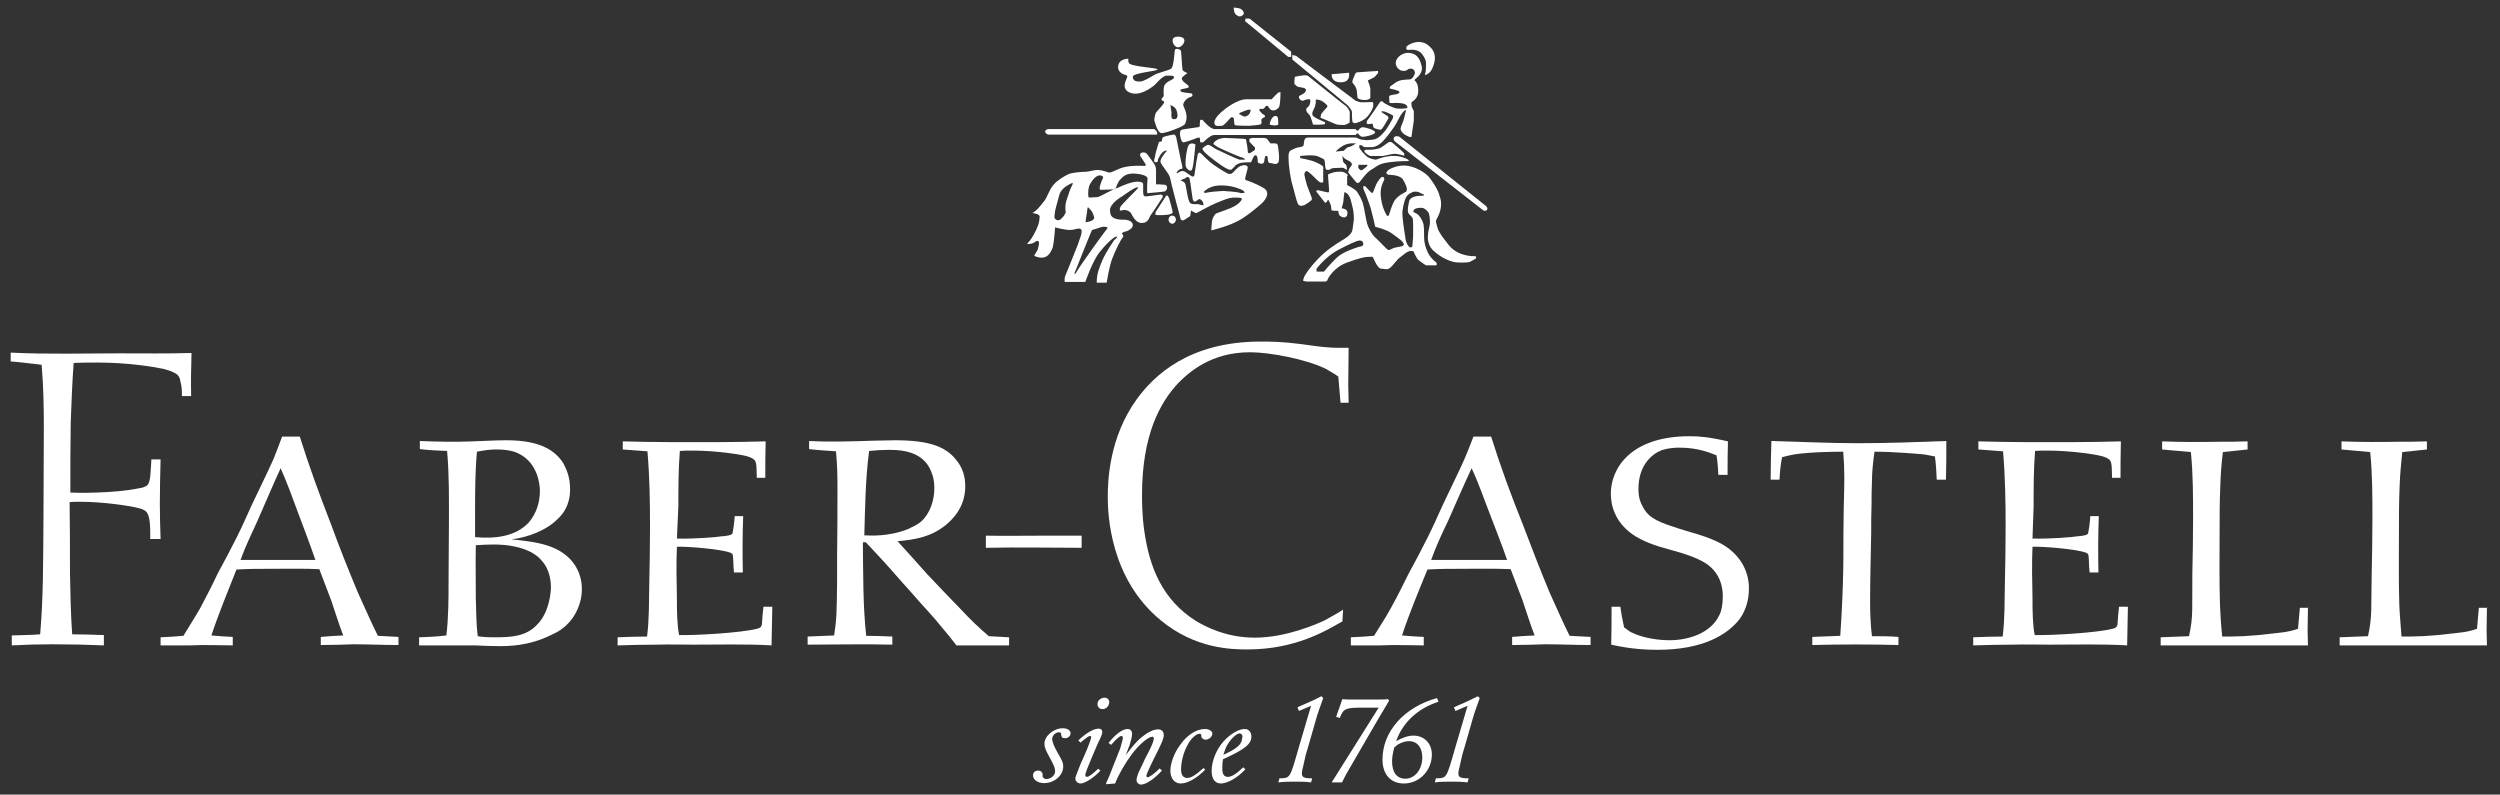 <svg width="129" height="41" viewBox="0 0 129 41" fill="none" xmlns="http://www.w3.org/2000/svg">
<rect x="0" y="0" width="129" height="41" fill="#333333" stroke="none"/>
<path d="M60.506 2.1C60.506 1.948 60.62 1.891 60.791 1.891C60.962 1.891 61.114 1.948 61.114 2.1C61.114 2.252 60.943 2.442 60.791 2.442C60.639 2.442 60.506 2.252 60.506 2.1Z" fill="white"/>
<path fill-rule="evenodd" clip-rule="evenodd" d="M58.225 3.031C58.225 3.031 57.731 3.012 57.693 3.43C57.674 3.791 58.073 3.867 58.073 3.867C58.073 3.867 58.168 3.867 58.168 3.962C58.168 4.038 57.788 4.57 58.301 4.779C58.815 4.988 59.385 4.532 59.518 4.437C59.651 4.342 59.955 3.924 60.183 3.905C60.392 3.905 60.563 3.886 60.582 3.981C60.582 4.133 60.221 4.152 60.088 4.399C60.012 4.551 60.05 4.969 60.05 4.969C60.05 4.969 59.936 5.064 59.936 5.121C59.936 5.235 60.05 5.159 60.069 5.273C60.069 5.387 59.67 5.749 59.632 5.844C59.594 5.92 59.556 6.205 59.556 6.205C59.556 6.129 59.689 6.851 59.936 6.87C60.183 6.87 61.057 6.528 61.133 6.414C61.209 6.3 61.266 6.053 61.19 5.787C61.114 5.539 61.038 5.463 61.057 5.387C61.057 5.311 61.19 5.064 61.475 4.988C61.57 4.95 61.532 4.836 61.475 4.817C61.19 4.779 60.924 4.779 60.905 4.665C60.905 4.551 61.342 4.589 61.342 4.475C61.342 4.361 60.981 4.247 60.981 4.038C60.981 3.962 61.266 3.791 61.266 3.772C61.266 3.772 61.038 3.677 61.019 3.601C60.981 3.354 60.962 2.651 60.924 2.594C60.867 2.537 60.639 2.461 60.62 2.594C60.601 2.727 60.563 3.449 60.43 3.544C60.297 3.639 59.746 3.753 59.556 3.867C59.366 3.981 59.005 4.209 58.815 4.209C58.624 4.209 58.453 4.171 58.453 3.962C58.453 3.753 59.727 3.677 59.727 3.582C59.727 3.487 58.32 3.449 58.244 3.24C58.187 3.088 58.244 2.974 58.244 2.974M60.392 5.425C60.392 5.425 60.43 5.673 60.449 5.806C60.449 5.939 60.392 6.186 60.62 6.148C60.848 6.11 60.734 5.787 60.715 5.711C60.639 5.482 60.392 5.425 60.392 5.425Z" fill="white"/>
<path d="M54.102 6.661H59.556C59.556 6.661 59.746 6.756 59.708 6.946C59.594 6.946 54.083 6.946 54.083 6.946C54.083 6.946 53.931 6.889 53.931 6.794C53.931 6.661 54.121 6.661 54.121 6.661" fill="white"/>
<path fill-rule="evenodd" clip-rule="evenodd" d="M57.275 10.879C57.237 10.499 57.921 10.119 57.921 10.119C57.921 10.119 58.587 9.625 58.719 9.663C58.776 9.663 58.605 9.834 58.605 9.834C58.605 9.834 57.864 10.575 57.826 10.651C57.788 10.727 57.769 10.822 57.788 10.86C57.807 10.898 58.016 10.784 58.149 10.86C58.187 10.86 58.225 10.898 58.244 10.898C58.301 10.936 58.339 10.955 58.377 11.031C58.434 11.126 58.605 11.525 58.928 11.506C59.252 11.506 59.309 11.202 59.347 11.145C59.347 11.145 59.423 11.031 59.518 10.898C59.708 10.613 59.993 10.176 59.993 10.176C59.993 10.176 60.031 10.062 59.917 10.043C59.803 10.024 59.138 10.176 59.042 10.119C58.947 10.062 59.005 9.606 58.986 9.511C58.986 9.416 58.91 9.397 58.795 9.378C58.7 9.378 58.453 9.321 57.655 9.701C57.617 9.701 57.598 9.72 57.56 9.739C57.56 9.739 57.56 9.739 57.522 9.739C56.819 10.081 56.743 10.176 56.553 10.176C56.344 10.176 56.211 10.214 56.173 10.176C56.135 10.119 56.135 9.682 56.249 9.492C56.363 9.302 56.591 8.96 56.857 9.074C56.971 9.131 56.895 9.226 56.895 9.226C56.895 9.226 56.629 9.796 56.8 9.796C56.933 9.796 57.408 9.777 57.522 9.758C57.522 9.758 57.541 9.758 57.56 9.758C57.579 9.682 57.693 9.359 57.807 9.264C57.94 9.131 58.073 8.922 58.587 8.96C59.081 8.998 59.194 9.131 59.214 9.188C59.214 9.245 59.157 9.967 59.214 9.967C59.29 9.967 60.088 9.891 60.126 9.872C60.164 9.834 60.24 9.739 60.221 9.682C60.221 9.625 60.221 9.549 60.069 9.53C59.917 9.511 59.651 9.511 59.651 9.511V8.789C59.651 8.789 59.651 8.618 59.594 8.523C59.537 8.409 59.176 7.915 59.138 7.896C59.099 7.877 58.967 7.839 58.871 7.896C58.795 7.972 58.834 8.067 58.871 8.105C58.91 8.143 59.1 8.466 59.119 8.485C59.138 8.485 59.118 8.561 59.062 8.561C59.023 8.561 58.244 8.504 57.788 8.694C57.351 8.884 57.332 8.903 57.237 8.903C57.142 8.903 56.99 8.789 56.629 8.77C56.42 8.77 56.192 8.865 56.002 8.865C55.793 8.865 55.299 8.903 55.109 8.998C54.919 9.093 54.577 9.283 54.368 9.53C54.14 9.777 54.045 10.176 53.874 10.385C53.722 10.575 53.532 10.822 53.361 10.936C53.342 10.955 53.304 10.974 53.266 10.993C53.266 10.993 53.665 11.031 53.646 11.183C53.627 11.354 53.646 11.468 53.475 11.848C53.285 12.247 53.152 12.418 53.038 12.533C52.905 12.646 53.285 12.57 53.323 12.533C53.38 12.514 53.494 12.399 53.57 12.438C53.665 12.476 53.57 12.818 53.532 12.912C53.475 12.989 53.361 13.198 53.361 13.198C53.361 13.198 53.57 13.312 53.798 13.293C54.102 13.274 54.235 12.97 54.311 12.799C54.387 12.57 54.444 11.734 54.444 11.734C54.444 11.734 54.938 11.867 55.204 11.867C55.489 11.867 55.698 11.715 55.793 11.848C55.888 11.981 55.641 12.495 55.622 12.608C55.584 12.723 54.995 14.167 54.957 14.262C54.919 14.357 54.938 14.547 54.938 14.547H56.002C56.002 14.547 56.382 13.445 56.743 13.008C57.104 12.552 57.503 12.19 57.617 12.209C57.731 12.209 57.484 12.399 57.484 12.399C57.484 12.399 57.066 13.008 56.895 13.407C56.724 13.806 56.591 14.11 56.591 14.585H57.104C57.104 14.585 57.237 13.73 57.389 13.35C57.541 12.95 57.826 12.361 57.94 12.247C57.997 12.19 57.921 12.057 57.883 12.057C57.845 12.057 57.978 11.962 58.016 11.962C58.054 11.962 58.472 11.848 58.453 11.601C58.434 11.354 58.054 11.335 57.997 11.335C57.94 11.335 57.351 11.373 57.294 11.012L57.275 10.879ZM56.325 10.879C56.325 10.879 56.439 11.088 56.458 11.221C56.477 11.411 56.059 11.468 56.021 11.468C56.002 11.468 56.059 11.126 56.097 10.898C56.097 10.784 56.135 10.689 56.135 10.689C56.135 10.689 56.23 10.765 56.325 10.898M56.363 11.867C56.363 11.867 56.724 11.753 56.838 11.715C56.971 11.677 57.123 11.715 57.142 11.734C57.161 11.772 57.104 11.848 57.047 11.905C56.99 11.962 55.717 13.73 55.584 13.977C55.47 14.205 55.413 14.129 55.451 14.072C55.489 14.015 56.306 11.905 56.363 11.848M54.995 10.898C54.995 11.031 54.862 11.202 54.748 11.297C54.653 11.392 54.501 11.392 54.425 11.259C54.387 11.202 54.425 11.069 54.444 10.879C54.501 10.613 54.615 10.252 54.672 10.024C54.786 9.663 55.261 9.473 55.337 9.435C55.375 9.454 55.337 9.549 55.261 9.682C55.204 9.796 55.109 10.119 55.033 10.328C54.957 10.537 54.976 10.746 54.976 10.879L54.995 10.898Z" fill="white"/>
<path d="M60.316 10.214C60.316 10.214 60.278 10.1 60.221 10.081C60.164 10.081 60.088 10.233 60.088 10.233L59.632 10.936C59.632 10.936 59.594 11.069 59.632 11.088C59.689 11.107 60.05 11.107 60.145 11.088C60.259 11.088 60.468 11.05 60.506 10.974C60.525 10.898 60.316 10.195 60.316 10.195" fill="white"/>
<path d="M60.297 11.336C60.297 11.221 60.373 11.126 60.487 11.126C60.601 11.126 60.678 11.221 60.678 11.336C60.678 11.45 60.582 11.545 60.487 11.545C60.392 11.545 60.297 11.45 60.297 11.336Z" fill="white"/>
<path d="M63.717 8.561C63.717 8.561 63.85 8.447 64.002 8.409C64.154 8.371 64.553 8.371 64.553 8.371L64.686 8.086C64.686 8.086 64.724 8.01 64.8 8.01C64.876 8.01 64.914 8.257 64.895 8.333C64.895 8.428 65.047 8.447 65.104 8.447C65.161 8.447 65.218 8.428 65.237 8.314C65.237 8.2 65.294 8.048 65.294 8.048C65.294 8.048 65.371 8.029 65.409 8.086C65.409 8.143 65.409 8.428 65.522 8.409C65.656 8.409 65.808 8.523 65.941 8.409C66.074 8.295 65.941 7.535 65.941 7.535C65.941 7.535 65.941 7.459 65.883 7.421C65.826 7.383 65.561 7.402 65.561 7.402L65.371 7.155C65.371 7.155 65.256 7.117 65.237 7.117C65.199 7.117 64.629 7.117 64.629 7.117C64.629 7.117 64.496 7.136 64.477 7.174C64.458 7.212 64.477 7.307 64.477 7.326C64.496 7.326 64.648 7.516 64.743 7.592C64.781 7.668 64.743 7.744 64.743 7.744C64.743 7.744 64.496 7.915 64.458 7.915C64.42 7.915 64.382 7.877 64.382 7.763C64.382 7.649 64.306 7.269 64.306 7.269C64.306 7.269 64.306 7.212 64.268 7.174C64.249 7.155 63.166 7.117 63.166 7.117C63.166 7.117 62.919 7.136 62.786 7.231C62.653 7.307 62.615 7.383 62.615 7.421C62.615 7.459 62.824 7.573 62.843 7.592C62.976 7.668 63.964 8.105 64.078 8.124C64.192 8.124 64.268 8.257 64.23 8.238C64.192 8.238 64.002 8.238 63.964 8.238C63.888 8.238 62.881 7.763 62.729 7.687C62.653 7.63 62.463 7.516 62.425 7.497C62.368 7.478 62.33 7.44 62.197 7.535C62.121 7.592 62.026 7.649 62.045 7.687C62.064 7.744 62.121 7.877 62.691 8.295C63.223 8.694 63.356 8.732 63.413 8.751C63.47 8.751 63.508 8.77 63.546 8.751L63.736 8.561H63.717Z" fill="white"/>
<path fill-rule="evenodd" clip-rule="evenodd" d="M59.746 8.238C59.746 8.238 59.86 8.01 59.917 7.934C60.069 7.744 60.221 7.763 60.221 7.763C60.221 7.763 59.974 8.048 59.898 8.238C59.879 8.295 59.879 8.333 59.879 8.352C59.917 8.523 60.335 8.96 60.373 9.169C60.43 9.473 60.924 11.316 60.924 11.316C60.924 11.316 60.962 11.373 61.038 11.373C61.095 11.373 61.418 11.145 61.418 11.145L61.456 10.86C61.456 10.86 61.684 11.012 61.741 10.993C61.798 10.974 62.33 10.651 62.748 10.48C63.166 10.309 63.375 10.214 63.622 10.195C63.869 10.195 64.078 10.195 64.078 10.252C64.078 10.309 64.002 10.499 63.565 10.708C63.128 10.898 62.767 10.993 62.729 11.031C62.691 11.069 62.558 11.24 62.539 11.411C62.52 11.582 62.501 11.886 62.501 11.886C62.501 11.886 63.47 11.677 64.097 11.278C64.705 10.879 65.142 10.461 65.142 10.461C65.142 10.461 65.656 9.967 65.2 9.701C64.743 9.435 64.363 9.321 64.363 9.321C64.363 9.321 64.23 9.283 64.249 9.226C64.249 9.131 64.401 8.675 64.382 8.637C64.382 8.599 64.344 8.523 64.23 8.523C64.116 8.523 63.983 8.561 63.888 8.637C63.698 8.808 63.622 8.922 63.546 8.96C63.47 8.998 63.356 8.96 63.356 8.96C63.356 8.96 62.995 8.77 62.596 8.485C62.501 8.409 62.425 8.352 62.368 8.295C62.14 8.105 62.045 7.972 62.007 7.953C61.969 7.896 61.893 7.877 61.874 7.877C61.855 7.877 61.817 7.915 61.798 7.991C61.798 8.01 61.779 8.143 61.741 8.295C61.703 8.618 61.627 9.017 61.627 9.055C61.627 9.093 61.57 9.112 61.532 9.112C61.494 9.112 61.19 8.884 61.152 8.865C61.095 8.827 61.057 8.827 60.981 8.827C60.905 8.827 60.734 8.96 60.715 8.941C60.696 8.903 60.791 8.77 60.886 8.732C60.981 8.694 61 8.732 61.019 8.675C61.019 8.675 61 8.504 60.943 8.314C60.848 7.839 60.696 7.098 60.696 7.098C60.696 7.098 60.658 6.965 60.601 6.946C60.544 6.927 60.069 7.041 60.012 7.079C59.955 7.117 59.955 7.288 59.955 7.288L59.803 7.326C59.803 7.326 59.632 7.858 59.613 7.991C59.613 8.086 59.537 8.238 59.556 8.314C59.556 8.352 59.594 8.371 59.632 8.371C59.689 8.371 59.727 8.371 59.746 8.314V8.238ZM62.083 10.594C62.083 10.594 61.95 10.575 61.836 10.537C61.76 10.518 61.551 10.575 61.418 10.48C61.285 10.385 61.209 9.568 61.152 9.473C61.095 9.359 60.905 9.302 60.905 9.302C60.905 9.302 61.038 9.245 61.095 9.226C61.152 9.226 61.228 9.131 61.266 9.131C61.323 9.131 61.361 9.169 61.38 9.207C61.399 9.245 61.513 10.081 61.532 10.214C61.551 10.347 61.589 10.385 61.646 10.404C61.703 10.404 61.836 10.29 61.874 10.271C61.912 10.271 61.969 10.29 62.026 10.366C62.102 10.423 62.102 10.613 62.102 10.613M64.211 9.948C64.211 9.948 64.021 9.986 63.964 9.948C63.888 9.91 63.242 9.853 63.109 9.853C62.976 9.853 62.33 9.91 62.235 9.948C62.159 9.986 62.083 9.91 62.159 9.853C62.235 9.796 62.501 9.549 63.052 9.568C63.603 9.568 64.059 9.777 64.116 9.815C64.173 9.834 64.249 9.948 64.211 9.967" fill="white"/>
<path d="M61.684 7.459C61.684 7.459 61.532 7.345 61.38 7.44C61.228 7.516 61.133 8.447 61.19 8.599C61.247 8.732 61.361 8.808 61.418 8.808C61.475 8.808 61.532 8.808 61.589 8.371C61.646 7.934 61.684 7.44 61.684 7.44" fill="white"/>
<path d="M62.083 6.186H61.931C61.931 6.186 61.893 6.433 61.912 6.471C61.912 6.547 61.855 6.566 61.798 6.566C61.76 6.566 61.038 6.68 61.038 6.68C61.038 6.68 60.962 6.68 60.924 6.737C60.886 6.794 60.867 6.87 60.905 7.06C60.943 7.25 61 7.345 61.076 7.345C61.152 7.345 61.703 7.155 61.76 7.117C61.874 7.079 61.912 7.117 61.912 7.117C61.912 7.136 61.931 7.345 61.931 7.345H62.083C62.083 7.345 62.444 6.965 62.653 6.965C62.881 6.965 69.95 6.965 69.95 6.965L70.007 6.889H70.083C70.083 6.889 70.178 7.06 70.311 7.06C70.463 7.06 70.957 6.946 70.957 6.832C70.957 6.718 70.482 6.566 70.311 6.566C70.178 6.566 70.083 6.737 70.083 6.737H70.007L69.95 6.661C69.95 6.661 62.938 6.661 62.672 6.661C62.444 6.661 62.064 6.205 62.064 6.205" fill="white"/>
<path fill-rule="evenodd" clip-rule="evenodd" d="M66.073 4.779C66.073 4.779 66.074 5.388 65.998 5.521C65.941 5.635 65.694 5.787 65.541 5.635C65.409 5.482 65.447 5.483 65.409 5.464C65.371 5.464 65.332 5.444 65.294 5.502C65.256 5.559 65.218 5.616 65.18 5.616C65.123 5.616 64.99 5.616 64.99 5.616V5.711C64.99 5.711 65.142 5.901 65.218 5.92C65.294 5.958 65.275 6.034 65.275 6.034C65.275 6.034 65.104 6.091 65.085 6.186C65.085 6.281 65.123 6.376 65.047 6.414C64.99 6.452 64.61 6.471 64.458 6.49C64.325 6.49 63.755 6.49 63.717 6.452C63.679 6.433 63.679 6.129 63.66 6.091C63.641 6.072 63.565 6.015 63.508 6.072C63.451 6.11 63.166 6.49 63.052 6.49C62.938 6.49 62.71 6.547 62.672 6.395C62.615 6.243 62.767 6.015 62.995 5.806C63.204 5.616 63.831 5.121 64.325 5.121C64.819 5.121 65.618 5.121 65.618 5.121C65.618 5.121 65.941 4.76 65.998 4.76C66.036 4.76 66.093 4.76 66.093 4.76M64.553 5.673C64.553 5.673 64.496 5.616 64.249 5.711C64.002 5.806 63.907 5.844 63.945 5.882C64.002 5.92 64.154 6.015 64.23 6.015C64.325 6.015 64.42 5.939 64.477 5.863C64.515 5.806 64.534 5.673 64.534 5.673" fill="white"/>
<path d="M65.96 6.414C65.96 6.414 65.96 6.091 65.922 6.034C65.884 5.977 65.77 5.939 65.656 6.072C65.541 6.205 65.504 6.433 65.522 6.433C65.541 6.433 65.675 6.471 65.732 6.471C65.808 6.471 65.941 6.471 65.96 6.414Z" fill="white"/>
<path d="M67.86 5.14C67.86 5.14 68.05 5.102 68.278 5.254C68.506 5.426 68.506 5.464 68.487 5.521C68.449 5.559 68.164 5.863 68.164 5.92C68.164 5.977 68.107 6.072 68.164 6.091C68.221 6.091 68.943 6.433 69.019 6.433C69.095 6.433 69.361 6.471 69.418 6.433C69.494 6.414 69.646 6.338 69.646 6.3C69.646 6.262 69.646 5.787 69.646 5.787C69.646 5.787 69.608 5.597 69.437 5.464C69.247 5.33 67.575 3.981 67.575 3.981C67.575 3.981 67.499 3.867 67.29 3.886C67.081 3.905 66.815 3.962 66.815 3.962C66.815 3.962 66.758 4.361 66.815 4.361C66.853 4.361 66.891 4.456 66.967 4.475C67.062 4.513 67.385 4.513 67.385 4.627C67.385 4.741 67.328 4.798 67.214 4.855C67.119 4.931 67.024 4.912 67.024 5.007C67.024 5.102 67.119 5.197 67.214 5.197C67.29 5.197 67.29 5.159 67.385 5.14C67.48 5.14 67.575 5.083 67.594 5.14C67.632 5.197 67.613 5.33 67.556 5.445C67.48 5.559 67.385 5.578 67.404 5.635C67.423 5.692 67.385 5.711 67.442 5.787C67.499 5.863 67.613 5.958 67.632 6.053C67.67 6.148 67.746 6.395 67.746 6.414C67.746 6.452 68.259 6.433 68.335 6.414C68.392 6.376 68.392 6.319 68.354 6.3C68.316 6.281 67.746 6.053 67.727 5.939C67.689 5.844 67.727 5.768 67.784 5.654C67.822 5.54 67.898 5.502 67.898 5.14" fill="white"/>
<path d="M66.682 2.803V3.069L69.551 5.444C69.551 5.444 69.741 5.654 69.76 5.768C69.76 5.863 69.76 6.262 69.798 6.3C69.798 6.319 69.874 6.357 69.912 6.357C69.95 6.357 70.311 6.281 70.558 6.015C70.786 5.749 70.862 5.521 70.862 5.463C70.862 5.406 70.862 5.292 70.843 5.273C70.805 5.254 70.292 5.292 70.178 5.273C70.064 5.235 69.988 5.216 69.95 5.197C69.912 5.178 66.872 2.879 66.872 2.879L66.701 2.841L66.682 2.803Z" fill="white"/>
<path d="M69.608 3.753C69.608 3.753 69.722 4.247 69.19 4.247C68.658 4.247 68.715 3.829 68.715 3.829L69.608 3.753Z" fill="white"/>
<path d="M71.109 3.639V3.772C71.109 3.772 70.995 3.905 70.919 3.981C70.824 4.038 70.577 4.152 70.577 4.152C70.577 4.152 70.71 4.475 70.71 4.589C70.71 4.703 70.71 5.045 70.71 5.045C70.71 5.045 70.691 5.159 70.406 5.159C70.14 5.159 70.045 5.064 70.045 5.045C70.045 5.007 70.007 4.646 70.007 4.646C70.007 4.646 69.95 4.456 69.893 4.399C69.836 4.342 69.779 4.266 69.779 4.209C69.779 4.152 69.912 3.848 69.931 3.81C69.95 3.772 70.007 3.734 70.007 3.734L71.109 3.658V3.639Z" fill="white"/>
<path d="M66.625 2.936V2.67L64.477 0.96H64.268C64.268 0.96 64.23 1.112 64.268 1.112C64.287 1.112 66.435 2.917 66.473 2.936C66.511 2.936 66.625 2.936 66.625 2.936Z" fill="white"/>
<path d="M63.66 0.39C63.66 0.39 63.66 0.637 63.755 0.732C63.85 0.827 63.983 0.903 64.116 0.789C64.249 0.694 64.154 0.561 64.059 0.485C63.983 0.409 63.66 0.39 63.66 0.39Z" fill="white"/>
<path d="M73.561 3.867C73.561 3.867 73.827 3.791 73.941 3.449C74.074 3.107 74.131 2.708 73.751 2.385C73.39 2.043 72.991 2.195 72.915 2.214C72.839 2.233 72.591 2.347 72.573 2.423C72.553 2.499 72.553 2.575 72.668 2.575C72.763 2.575 73.162 2.499 73.39 2.803C73.618 3.126 73.58 3.24 73.58 3.335C73.58 3.43 73.58 3.715 73.542 3.791C73.504 3.867 73.542 3.867 73.542 3.867" fill="white"/>
<path fill-rule="evenodd" clip-rule="evenodd" d="M73.01 4.228C73.01 4.228 72.972 4.133 73.01 4.095C73.048 4.057 73.466 3.791 73.352 3.392C73.257 2.993 73.086 2.746 72.668 2.727C72.249 2.727 72.002 3.069 72.022 3.259C72.022 3.43 72.174 3.658 72.421 3.658C72.668 3.658 72.611 3.525 72.801 3.544C72.991 3.544 73.01 3.715 73.01 3.772C73.01 3.829 72.896 4.076 72.763 4.095C72.63 4.095 72.326 4.133 72.326 4.133C72.326 4.133 72.135 4.171 72.002 4.266C71.87 4.361 71.717 4.475 71.717 4.475V4.57C71.717 4.57 72.212 4.665 72.212 4.741C72.212 4.798 72.174 4.817 72.097 4.855C72.022 4.874 71.698 4.893 71.679 4.969C71.679 5.064 71.698 5.311 71.698 5.311C71.698 5.311 71.831 5.33 72.022 5.311C72.212 5.311 72.439 5.33 72.516 5.387C72.591 5.444 72.649 5.501 72.611 5.559C72.573 5.616 72.212 5.616 72.079 5.597C71.945 5.597 71.432 5.349 71.375 5.273C71.318 5.197 71.242 5.216 71.204 5.273C71.166 5.33 70.634 6.129 70.558 6.205C70.501 6.281 70.501 6.376 70.558 6.395C70.653 6.433 70.748 6.357 70.824 6.395C70.881 6.452 70.786 6.585 70.995 6.642C71.204 6.699 71.242 6.718 71.299 6.661C71.356 6.604 71.622 6.148 71.641 6.11C71.66 6.072 71.641 6.034 71.584 5.977C71.508 5.939 71.261 5.768 71.261 5.768C71.261 5.768 71.318 5.73 71.413 5.749C71.508 5.768 71.831 5.92 71.869 5.958C71.907 5.977 71.869 6.091 71.869 6.11C71.869 6.129 71.546 6.68 71.47 6.756C71.432 6.794 71.299 6.965 71.147 7.079C71.071 7.136 70.995 7.174 70.919 7.193C70.767 7.212 70.672 7.231 70.539 7.231C70.501 7.231 70.425 7.231 70.349 7.212C70.273 7.212 70.235 7.212 70.159 7.174C70.102 7.174 70.026 7.098 69.95 7.098C69.152 7.098 67.499 7.098 67.499 7.098C67.499 7.098 67.385 7.098 67.347 7.155C67.29 7.212 67.271 7.421 67.271 7.478C67.271 7.535 67.138 7.592 67.081 7.592C67.024 7.592 66.853 7.63 66.758 7.687C66.663 7.744 66.53 7.725 66.492 7.972C66.473 8.162 66.511 8.542 66.511 8.542C66.511 8.542 66.568 9.15 66.701 9.587C66.834 10.043 66.929 10.556 67.043 10.594C67.157 10.651 67.233 10.594 67.271 10.594C67.328 10.594 67.575 10.404 67.632 10.366C67.67 10.328 67.708 10.29 67.689 10.214C67.67 10.138 67.499 9.739 67.442 9.568C67.385 9.378 67.29 9.017 67.309 8.96C67.328 8.884 67.366 8.827 67.423 8.827C67.48 8.827 67.67 8.998 67.727 9.055C67.765 9.093 68.069 9.416 68.145 9.416C68.221 9.416 68.278 9.416 68.278 9.416V8.599C68.278 8.599 68.202 8.504 67.898 8.371C67.594 8.238 67.1 8.162 67.1 8.162C67.1 8.162 67.062 8.067 67.1 8.048C67.138 8.048 67.784 7.953 68.05 8.086C68.335 8.219 68.316 8.219 68.335 8.257C68.373 8.295 68.373 8.618 68.392 8.656C68.411 8.713 68.392 8.77 68.544 8.77C68.658 8.751 68.658 8.694 68.791 8.675C68.924 8.675 69.152 8.656 69.209 8.656C69.247 8.656 69.342 8.656 69.38 8.694C69.418 8.713 69.456 8.77 69.494 8.751C69.513 8.751 69.494 8.561 69.456 8.504C69.399 8.447 69.323 8.39 69.304 8.333C69.285 8.276 69.266 8.029 69.266 8.029C69.266 8.029 69.304 8.124 69.418 8.2C69.532 8.276 69.627 8.295 69.703 8.371C69.76 8.447 69.779 8.485 69.741 8.523C69.741 8.561 69.627 8.675 69.608 8.732C69.608 8.789 69.551 8.865 69.57 8.903C69.589 8.941 69.988 9.416 69.988 9.416C69.988 9.416 70.064 9.454 70.102 9.435C70.159 9.435 70.482 8.903 70.767 8.751C71.052 8.599 71.09 8.447 71.698 8.371C72.306 8.295 72.649 8.314 72.649 8.314C72.649 8.314 72.725 8.295 72.687 8.257C72.649 8.219 72.269 8.01 71.793 8.048C71.299 8.086 71.071 8.238 70.995 8.238C70.919 8.238 70.634 8.181 70.52 8.067C70.406 7.972 70.159 7.706 70.14 7.611C70.14 7.516 70.14 7.497 70.14 7.497C70.14 7.497 70.197 7.478 70.254 7.497C70.311 7.516 70.368 7.592 70.406 7.592C70.444 7.592 70.748 7.592 70.805 7.592C70.843 7.592 71.014 7.573 71.204 7.421C71.299 7.364 71.451 7.193 71.603 7.003C71.793 6.756 72.022 6.452 72.154 6.167C72.401 5.673 72.553 5.673 72.553 5.673C72.553 5.673 72.459 6.11 72.401 6.262C72.344 6.433 72.269 6.547 72.269 6.642C72.269 6.737 72.344 6.87 72.553 6.984C72.553 6.984 72.573 6.984 72.592 7.003C72.763 7.098 72.82 7.079 72.839 7.041C72.839 7.041 72.839 7.022 72.839 7.003C72.858 6.851 72.934 6.357 72.953 6.224C72.953 6.053 72.953 5.844 72.953 5.73C72.915 5.635 72.858 5.559 72.839 5.482C72.839 5.406 72.82 5.311 72.839 5.273C72.877 5.235 73.2 5.083 73.181 4.665C73.181 4.266 72.991 4.152 72.991 4.152M69.608 7.573C69.456 7.63 69.342 7.782 69.342 7.782L68.924 7.82C68.924 7.82 69.019 7.687 69.304 7.516C69.608 7.345 69.969 7.402 69.969 7.402C69.969 7.402 69.779 7.535 69.608 7.592M70.558 8.504C70.558 8.504 70.558 8.561 70.539 8.58C70.501 8.618 70.311 8.77 70.254 8.789C70.178 8.789 70.083 8.675 70.083 8.637C70.083 8.58 70.102 8.504 70.102 8.504H70.558Z" fill="white"/>
<path d="M72.459 8.048C72.459 8.048 72.459 7.953 72.459 7.915C72.459 7.896 71.965 7.459 71.869 7.383C71.774 7.307 71.736 7.307 71.641 7.345C71.546 7.402 71.299 7.611 71.185 7.649C71.071 7.687 70.805 7.744 70.577 7.725C70.349 7.706 70.387 7.82 70.444 7.877C70.501 7.915 70.634 8.067 70.767 8.048C70.919 8.048 71.318 8.048 71.356 8.048C71.394 8.048 71.85 7.934 71.965 7.934C72.097 7.934 72.439 8.029 72.439 8.029" fill="white"/>
<path d="M72.192 7.041L76.677 10.632C76.677 10.632 76.791 10.727 76.734 10.822C76.658 10.917 76.544 10.86 76.544 10.86L71.964 7.288C71.964 7.288 71.85 7.136 71.964 7.06C72.059 6.984 72.212 7.06 72.212 7.06" fill="white"/>
<path d="M76.088 13.217C76.088 13.217 75.252 13.274 74.739 12.627C74.606 12.456 74.511 12.323 74.435 12.228C74.226 11.924 74.207 11.848 74.207 11.848C74.207 11.848 74.093 11.506 74.093 11.411C74.093 11.316 74.378 10.993 74.359 10.48C74.359 10.328 74.302 10.157 74.245 9.986C74.112 9.625 73.865 9.302 73.732 9.131C73.542 8.903 72.991 8.561 72.496 8.542C72.002 8.523 71.622 8.77 71.603 8.808C71.584 8.846 71.508 8.903 71.546 8.941C71.565 8.979 71.603 9.017 71.641 9.017C71.679 9.017 72.212 9.017 72.382 9.245C72.534 9.492 72.611 9.701 72.591 9.777C72.591 9.853 72.573 9.891 72.516 9.91C72.516 9.91 72.439 9.948 72.382 9.986C72.231 10.062 72.021 10.233 71.926 10.404C71.793 10.67 71.717 10.955 71.698 11.012C71.679 11.05 71.66 11.164 71.603 11.145C71.527 11.145 71.356 10.708 71.318 10.537C71.299 10.423 71.242 10.214 71.242 10.005C71.242 9.929 71.242 9.834 71.261 9.739C71.318 9.416 71.451 9.283 71.432 9.226C71.394 9.169 71.413 9.112 71.318 9.131C71.223 9.131 71.033 9.473 71.014 9.511C70.995 9.568 70.881 9.853 70.862 9.891C70.862 9.929 70.824 9.967 70.786 9.948C70.748 9.948 70.444 9.606 70.444 9.606H70.349V9.739C70.349 9.739 70.387 9.853 70.463 10.005C70.558 10.233 70.672 10.575 70.729 10.746C70.805 11.05 70.938 11.563 70.938 11.601C70.938 11.62 70.938 11.696 70.995 11.715C71.033 11.715 71.546 11.848 71.812 12.038C71.907 12.114 72.021 12.19 72.097 12.247C72.231 12.342 72.344 12.437 72.382 12.495C72.459 12.589 72.459 12.665 72.344 12.704C72.231 12.742 71.945 12.761 71.831 12.836C71.717 12.893 71.679 12.912 71.622 12.893C71.584 12.893 71.185 12.457 70.976 12.266C70.976 12.266 70.919 12.209 70.9 12.19C70.767 12.057 70.596 11.734 70.539 11.525C70.482 11.316 70.368 10.594 70.311 10.442C70.254 10.328 70.197 10.157 70.102 10.024C70.064 9.967 70.045 9.91 70.007 9.872C69.893 9.739 69.513 9.549 69.513 9.549V9.074C69.513 9.074 69.57 9.074 69.532 9.017C69.513 8.979 69.38 8.884 69.266 8.865C69.152 8.846 68.848 8.865 68.734 8.922C68.601 8.96 68.525 8.979 68.525 9.036C68.525 9.093 68.582 9.796 68.582 9.834C68.582 9.872 68.582 9.929 68.525 9.929C68.468 9.929 67.993 9.796 67.955 9.815C67.936 9.815 67.898 9.891 67.955 9.929C67.955 9.929 67.993 9.967 68.031 10.024C68.145 10.176 68.354 10.442 68.354 10.442C68.354 10.442 68.392 10.48 68.43 10.442C68.468 10.442 68.506 10.309 68.525 10.309C68.563 10.309 68.658 10.537 68.677 10.613C68.696 10.708 68.677 10.841 68.734 10.86C68.772 10.879 69.057 10.879 69.057 10.879C69.057 10.879 69.057 11.05 69.133 11.126C69.209 11.202 69.38 11.259 69.456 11.183C69.551 11.107 69.551 10.917 69.475 10.841C69.399 10.765 69.228 10.746 69.228 10.746C69.228 10.746 69.323 10.442 69.323 10.347C69.323 10.271 69.342 10.119 69.361 10.024C69.361 9.967 69.361 9.929 69.361 9.929C69.361 9.929 69.361 9.929 69.418 9.929C69.437 9.929 69.494 9.967 69.551 10.024C69.551 10.024 69.665 10.176 69.684 10.271C69.722 10.442 69.893 10.917 69.855 11.373C69.798 11.829 69.779 11.905 69.76 11.943C69.76 11.981 69.627 12.171 69.437 12.285C69.247 12.418 68.791 12.646 68.297 13.084C67.803 13.521 67.366 14.11 67.29 14.3C67.214 14.509 67.252 14.49 67.252 14.49C67.252 14.49 67.366 14.528 67.423 14.528C67.461 14.528 68.392 14.528 68.392 14.528C68.392 14.528 68.468 14.509 68.487 14.471C68.487 14.433 68.753 13.844 69.475 13.559C70.197 13.293 70.444 13.255 70.615 13.255C70.786 13.255 70.786 13.236 70.824 13.255C70.862 13.274 71.071 13.863 71.261 13.863C71.451 13.863 71.527 13.939 71.698 13.844C71.869 13.73 72.059 13.407 72.249 13.274C72.439 13.14 72.611 12.95 72.801 12.95C72.991 12.95 72.953 13.008 72.972 13.065C73.01 13.102 73.086 13.331 73.2 13.426C73.314 13.521 73.58 13.692 73.58 13.692H74.131V13.559C74.131 13.559 73.827 13.35 73.675 13.027C73.542 12.742 73.485 12.495 73.485 12.247C73.485 12.247 73.485 12.228 73.485 12.209C73.485 11.962 73.485 11.639 73.428 11.487C73.371 11.316 73.219 11.107 73.143 11.05C73.048 10.993 72.934 10.936 72.934 10.936C72.934 10.936 72.896 10.86 73.01 10.784C73.143 10.708 73.371 10.708 73.466 10.746C73.542 10.784 73.694 10.917 73.732 11.012C73.77 11.126 73.808 11.468 73.77 11.62C73.77 11.696 73.675 11.962 73.675 12.228C73.675 12.476 73.751 12.723 73.941 12.912C74.378 13.331 74.853 13.483 75.024 13.521C75.195 13.559 75.67 13.559 75.822 13.521C75.955 13.464 76.164 13.331 76.164 13.331V13.236L76.088 13.217ZM70.102 12.742C69.931 12.799 69.304 12.989 68.981 13.293C68.658 13.597 68.316 14.015 68.316 14.015H67.936V13.863C67.936 13.863 68.392 13.255 69.019 12.912C69.665 12.57 69.969 12.457 69.969 12.457C69.969 12.457 70.273 12.323 70.33 12.514C70.387 12.684 70.292 12.704 70.102 12.742ZM73.447 10.1H73.428C73.314 10.1 72.763 10.081 72.706 10.404C72.611 10.841 72.648 10.917 72.668 10.993C72.706 11.069 72.858 11.164 72.896 11.278C72.934 11.392 72.915 12.209 72.915 12.209V12.247L72.877 12.723C72.877 12.723 72.801 12.799 72.744 12.761C72.687 12.723 72.573 12.608 72.516 12.304C72.516 12.304 72.516 12.266 72.516 12.247C72.459 11.905 72.344 11.202 72.364 10.917C72.401 10.613 72.496 10.157 72.668 10.043C72.686 10.024 72.725 10.005 72.744 9.986C72.877 9.91 72.972 9.872 73.086 9.891C73.162 9.891 73.295 9.948 73.39 10.005L73.485 10.043L73.447 10.1H73.466Z" fill="white"/>
<path d="M5.36 33.302C4.485 33.264 3.592 33.245 2.718 33.245C1.996 33.245 1.312 33.264 0.609 33.302V32.789C1.084 32.77 1.597 32.77 2.072 32.732C2.243 30.794 2.224 28.818 2.243 26.822C2.243 25.245 2.262 23.687 2.262 22.072C2.262 21.008 2.243 19.905 2.148 18.822C1.616 18.765 1.084 18.689 0.552 18.651V18.195C2.471 18.29 4.333 18.233 6.196 18.233C7.431 18.233 8.647 18.252 9.882 18.214C9.863 18.955 9.844 19.715 9.863 20.438H9.388C9.388 20.038 9.369 19.905 9.312 19.697C9.293 19.582 9.274 19.373 9.008 19.24C8.761 19.107 8.457 19.05 8.419 19.031C7.868 18.917 6.595 18.708 5.018 18.708C4.618 18.708 4.2 18.708 3.801 18.727C3.725 19.753 3.687 20.78 3.649 21.806C3.63 23.003 3.63 24.219 3.63 25.416C3.858 25.435 5.873 25.473 7.203 25.188C7.241 25.188 7.488 25.15 7.621 25.017C7.773 24.846 7.773 24.295 7.811 23.706H8.286C8.267 24.466 8.248 25.245 8.248 26.024C8.248 26.613 8.267 27.203 8.286 27.811H7.754C7.754 27.145 7.754 26.594 7.526 26.385C7.393 26.271 7.203 26.233 7.127 26.214C6.804 26.119 5.379 25.891 4.124 25.891C3.953 25.891 3.782 25.891 3.592 25.91C3.611 27.127 3.611 28.343 3.611 29.559C3.63 30.604 3.649 31.668 3.725 32.732C4.276 32.732 4.809 32.751 5.36 32.77V33.283V33.302Z" fill="white"/>
<path d="M12.03 33.302C11.251 33.302 10.585 33.264 9.806 33.302C9.293 33.302 8.799 33.302 8.286 33.302V32.884C8.685 32.865 9.084 32.846 9.464 32.808C9.749 32.333 10.034 31.896 10.319 31.402C10.623 30.832 10.946 30.205 11.232 29.597C11.573 28.97 11.897 28.362 12.22 27.716C12.486 27.183 12.733 26.632 12.98 26.081C13.36 25.264 13.759 24.485 14.12 23.668C14.272 23.288 14.424 22.889 14.557 22.528H15.469C15.944 24.048 16.495 25.549 17.065 27.012C17.502 28.21 17.977 29.407 18.471 30.585C18.814 31.326 19.137 32.086 19.498 32.808L20.562 32.865V33.283C19.764 33.283 19.004 33.245 18.224 33.245C17.635 33.264 17.16 33.283 16.552 33.283V32.865C16.97 32.827 17.293 32.808 17.711 32.789C17.483 32.2 17.293 31.573 17.084 30.965L16.476 29.369C15.659 29.331 14.842 29.35 14.006 29.35C13.398 29.35 12.809 29.35 12.201 29.388C11.764 30.509 11.289 31.63 10.908 32.789C11.307 32.827 11.611 32.846 12.011 32.865V33.283L12.03 33.302ZM16.267 28.875C16.001 28.096 15.716 27.355 15.431 26.594C15.127 25.777 14.823 24.922 14.481 24.162C14.063 25.055 13.683 25.986 13.284 26.879C12.98 27.544 12.657 28.21 12.41 28.894H16.286L16.267 28.875Z" fill="white"/>
<path d="M21.702 32.884C22.139 32.865 22.595 32.846 23.032 32.789C23.146 31.858 23.146 30.87 23.146 29.901C23.146 28.932 23.165 27.944 23.165 26.994C23.165 25.758 23.184 24.542 23.07 23.269C22.595 23.25 22.139 23.231 21.664 23.174V22.756C22.576 22.794 23.488 22.813 24.381 22.775C24.971 22.756 25.541 22.718 26.149 22.718C27.878 22.718 28.657 23.25 29.075 23.915C29.208 24.181 29.417 24.58 29.417 25.245C29.417 26.081 29.037 26.537 28.79 26.765C28.201 27.373 27.213 27.735 26.396 27.83C27.65 27.963 28.999 28.096 29.702 29.217C30.006 29.73 30.025 30.186 30.025 30.414C30.025 31.06 29.74 31.782 29.227 32.257C29.056 32.409 28.904 32.561 28.429 32.77C27.27 33.34 26.244 33.34 25.731 33.34C25.332 33.34 24.913 33.321 24.514 33.302C24.115 33.302 23.716 33.302 23.298 33.302C22.747 33.302 22.177 33.302 21.626 33.302V32.884H21.702ZM24.533 27.716C25.503 27.811 26.605 27.697 27.289 26.956C27.688 26.48 27.859 25.91 27.859 25.321C27.859 25.074 27.783 23.896 26.757 23.402C26.548 23.288 26.168 23.193 25.617 23.193C25.351 23.193 25.104 23.212 24.61 23.307C24.514 24.352 24.514 25.416 24.514 26.461V27.716H24.533ZM24.552 30.87C24.572 31.535 24.572 32.2 24.648 32.827C24.913 32.865 25.027 32.884 25.541 32.884C26.377 32.884 27.156 32.846 27.726 32.219C28.372 31.573 28.429 30.471 28.429 30.3C28.429 30.129 28.41 29.426 27.954 28.932C27.612 28.495 26.795 28.096 25.465 28.096C25.16 28.096 24.857 28.115 24.552 28.134C24.534 29.027 24.552 29.958 24.552 30.851" fill="white"/>
<path d="M39.85 31.345C39.831 32.029 39.831 32.599 39.812 33.302C38.52 33.226 37.094 33.264 35.783 33.264C35.156 33.264 34.51 33.245 33.883 33.264C33.199 33.264 32.553 33.283 31.869 33.302V32.884C32.363 32.865 32.876 32.846 33.389 32.846C33.503 31.934 33.484 31.022 33.503 30.11C33.522 29.141 33.541 28.191 33.541 27.203C33.541 25.891 33.522 24.599 33.408 23.288C33.009 23.25 32.572 23.231 32.135 23.193V22.775C32.952 22.794 33.75 22.813 34.548 22.813H37.151C37.949 22.813 38.709 22.794 39.508 22.775C39.489 23.44 39.489 23.991 39.489 24.656H39.052C39.033 24.181 39.052 23.972 38.976 23.801C38.9 23.649 38.653 23.573 38.52 23.535C38.158 23.44 36.942 23.25 35.688 23.25C35.479 23.25 35.289 23.25 35.08 23.269C35.004 24.2 35.004 25.15 35.004 26.119L34.928 27.792C35.859 27.811 37.037 27.715 37.208 27.677C37.474 27.659 37.759 27.62 37.797 27.526C37.816 27.468 37.892 26.974 37.911 26.632H38.349C38.31 27.62 38.31 28.552 38.33 29.54H37.873C37.854 29.312 37.835 29.084 37.835 28.875C37.816 28.685 37.835 28.59 37.721 28.533C37.246 28.324 35.384 28.191 34.928 28.21C34.89 29.084 34.909 29.958 34.928 30.87C34.928 31.212 34.928 31.573 34.947 31.915C34.966 32.219 34.985 32.485 35.042 32.77C35.935 32.789 38.215 32.656 39.052 32.447C39.204 32.409 39.299 32.371 39.318 32.181C39.337 31.839 39.356 31.649 39.394 31.307H39.85V31.345Z" fill="white"/>
<path d="M109.799 31.345C109.78 32.029 109.78 32.599 109.761 33.302C108.469 33.226 107.044 33.264 105.732 33.264C105.105 33.264 104.459 33.245 103.832 33.264C103.148 33.264 102.502 33.283 101.818 33.302V32.884C102.312 32.865 102.806 32.846 103.338 32.846C103.452 31.934 103.433 31.022 103.452 30.11C103.471 29.141 103.49 28.191 103.49 27.203C103.49 25.891 103.471 24.599 103.357 23.288C102.958 23.25 102.521 23.231 102.084 23.193V22.775C102.901 22.794 103.699 22.813 104.478 22.813H107.082C107.88 22.813 108.64 22.794 109.438 22.775C109.419 23.44 109.419 23.991 109.419 24.656H108.982C108.963 24.181 108.982 23.972 108.906 23.801C108.83 23.649 108.583 23.573 108.45 23.535C108.089 23.44 106.854 23.25 105.618 23.25C105.409 23.25 105.219 23.25 105.01 23.269C104.934 24.2 104.934 25.15 104.934 26.119L104.877 27.792C105.808 27.811 106.987 27.715 107.158 27.677C107.424 27.659 107.709 27.62 107.747 27.526C107.766 27.468 107.842 26.974 107.861 26.632H108.298C108.26 27.62 108.26 28.552 108.279 29.54H107.823C107.804 29.312 107.785 29.084 107.785 28.875C107.766 28.685 107.785 28.59 107.671 28.533C107.196 28.324 105.333 28.191 104.877 28.21C104.839 29.084 104.858 29.958 104.877 30.87C104.877 31.212 104.877 31.573 104.896 31.915C104.915 32.219 104.934 32.485 104.991 32.77C105.884 32.789 108.165 32.656 109.001 32.447C109.153 32.409 109.248 32.371 109.267 32.181C109.286 31.839 109.305 31.649 109.343 31.307H109.799V31.345Z" fill="white"/>
<path d="M52.069 33.302C51.156 33.302 50.244 33.302 49.351 33.302C49.123 32.998 48.895 32.713 48.648 32.428C48.154 31.801 47.584 31.231 47.052 30.604C46.444 29.939 45.855 29.236 45.246 28.59C45.056 28.381 44.866 28.191 44.676 27.982H44.524C44.543 29.616 44.524 31.231 44.695 32.808C45.151 32.808 45.608 32.827 46.045 32.846V33.264C44.562 33.226 43.118 33.264 41.674 33.264V32.846L43.042 32.789C43.175 31.934 43.175 31.554 43.194 30.034V28.666C43.213 27.468 43.213 26.271 43.213 25.055C43.213 24.485 43.194 23.877 43.137 23.288C42.662 23.25 42.206 23.231 41.75 23.174V22.756C42.89 22.813 44.011 22.775 45.151 22.737C45.493 22.737 45.836 22.718 46.178 22.718C47.945 22.718 48.8 23.041 49.351 23.744C49.674 24.143 49.807 24.58 49.807 25.093C49.807 26.214 49.104 26.841 48.781 27.108C48.04 27.697 47.242 27.849 46.311 27.925C46.824 28.476 47.337 29.065 47.85 29.635C48.42 30.243 48.99 30.832 49.579 31.44C50.035 31.934 50.529 32.409 51.023 32.827C51.365 32.846 51.726 32.865 52.069 32.884V33.302ZM44.562 27.621C44.904 27.64 45.874 27.697 46.862 27.297C47.09 27.183 47.356 27.07 47.546 26.898C48.002 26.48 48.211 25.796 48.211 25.207C48.211 25.074 48.211 24.732 48.078 24.409C47.812 23.63 47.166 23.402 46.881 23.326C46.672 23.269 46.387 23.212 45.893 23.212C45.55 23.212 45.19 23.231 44.847 23.269C44.657 24.694 44.638 26.176 44.6 27.602" fill="white"/>
<path d="M50.89 27.64C51.898 27.659 52.924 27.64 53.931 27.64H55.812V28.267C54.178 28.267 52.525 28.229 50.871 28.267V27.64H50.89Z" fill="white"/>
<path d="M69.228 32.086C68.392 32.561 66.834 33.511 64.363 33.511C63.527 33.511 61.665 33.473 59.898 32.01C57.275 29.863 57.161 26.537 57.161 25.644C57.161 24.846 57.218 22.585 58.663 20.59C59.537 19.392 61.342 17.625 65.047 17.625C65.522 17.625 66.15 17.625 67.157 17.758C68.012 17.872 68.373 17.948 69.228 17.948H69.589C69.589 18.594 69.57 19.24 69.57 19.867C69.57 20.172 69.589 20.476 69.589 20.78H69.171L69.057 19.43C68.791 19.24 68.525 19.107 68.411 19.031C67.404 18.537 65.541 18.176 64.496 18.176C62.482 18.176 61.342 19.221 60.81 19.753C59.841 20.78 58.928 22.471 58.928 25.549C58.928 25.815 58.928 26.575 59.042 27.373C59.309 29.293 59.993 30.965 61.722 32.048C62.197 32.333 63.28 32.903 64.743 32.903C66.359 32.903 67.955 32.2 68.354 32.01C68.658 31.839 68.981 31.668 69.304 31.459L69.266 32.086H69.228Z" fill="white"/>
<path d="M73.466 33.302C72.687 33.302 72.002 33.264 71.223 33.302C70.71 33.302 70.216 33.302 69.703 33.302V32.884C70.102 32.865 70.52 32.846 70.9 32.808C71.185 32.333 71.489 31.896 71.755 31.402C72.079 30.832 72.382 30.205 72.687 29.597C73.029 28.97 73.352 28.362 73.675 27.716C73.941 27.183 74.188 26.632 74.435 26.081C74.815 25.264 75.214 24.485 75.575 23.668C75.727 23.288 75.898 22.889 76.031 22.528H76.943C77.418 24.048 77.969 25.549 78.558 27.012C79.014 28.21 79.471 29.407 79.965 30.585C80.307 31.326 80.63 32.086 80.991 32.808L82.074 32.865V33.283C81.276 33.283 80.497 33.245 79.718 33.245C79.129 33.264 78.635 33.283 78.026 33.283V32.865C78.444 32.827 78.767 32.808 79.186 32.789C78.957 32.2 78.767 31.573 78.558 30.965L77.95 29.369C77.114 29.331 76.297 29.35 75.461 29.35C74.853 29.35 74.245 29.35 73.656 29.388C73.2 30.509 72.725 31.63 72.344 32.789C72.744 32.827 73.067 32.846 73.466 32.865V33.283V33.302ZM77.76 28.875C77.494 28.096 77.19 27.355 76.905 26.594C76.582 25.777 76.297 24.922 75.936 24.162C75.518 25.055 75.119 25.986 74.72 26.879C74.397 27.544 74.093 28.21 73.846 28.894H77.76V28.875Z" fill="white"/>
<path d="M88.668 24.504C88.649 24.181 88.63 23.839 88.573 23.497C88.25 23.364 87.604 23.098 86.673 23.098C86.559 23.098 86.121 23.098 85.742 23.231C85.209 23.44 84.544 24.029 84.544 25.226C84.544 25.701 84.658 25.948 84.753 26.119C85 26.613 85.342 26.86 86.35 27.183C87.167 27.468 88.06 27.64 88.82 28.058C89.713 28.552 90.245 29.388 90.245 30.357C90.245 30.908 90.112 31.459 89.77 31.934C89.143 32.751 87.87 33.53 85.532 33.53C85.076 33.53 84.221 33.511 83.138 33.264C83.157 32.599 83.157 31.934 83.157 31.307H83.613C83.651 31.649 83.727 32.01 83.803 32.371C83.993 32.523 84.164 32.637 84.24 32.656C84.544 32.808 85.266 33.036 86.141 33.036C87.129 33.036 88.288 32.675 88.725 31.725C88.82 31.554 88.896 31.231 88.896 30.775C88.896 30.471 88.858 29.673 88.098 29.122C87.471 28.685 86.54 28.476 85.837 28.267C85.627 28.21 85.019 28.039 84.43 27.697C83.271 26.994 83.119 25.986 83.119 25.473C83.119 24.181 84.126 22.509 87.186 22.509C87.661 22.509 88.174 22.547 89.162 22.775C89.143 23.345 89.143 23.934 89.143 24.504H88.668Z" fill="white"/>
<path d="M99.937 24.77C99.918 24.371 99.899 23.953 99.842 23.554C99.614 23.516 99.404 23.459 99.195 23.44C98.986 23.421 97.694 23.307 96.725 23.307C96.649 23.839 96.592 24.352 96.592 24.884C96.573 25.245 96.573 25.587 96.573 25.948C96.554 26.461 96.554 26.974 96.554 27.488C96.535 28.666 96.497 29.844 96.497 30.984C96.497 31.611 96.516 32.2 96.592 32.827C97.048 32.827 97.504 32.827 97.96 32.865V33.283C96.459 33.245 94.996 33.245 93.514 33.283V32.865C93.989 32.846 94.464 32.827 94.958 32.808C95.034 31.668 95.091 30.547 95.11 29.407C95.129 28.571 95.11 27.716 95.129 26.88C95.129 26.138 95.167 25.378 95.167 24.618C95.167 24.181 95.148 23.763 95.11 23.307C94.958 23.307 93.552 23.307 92.621 23.44C92.392 23.478 92.164 23.535 91.955 23.592C91.879 23.953 91.841 24.371 91.822 24.751H91.366C91.366 24.067 91.385 23.421 91.404 22.756C92.906 22.794 94.388 22.87 95.87 22.87C97.352 22.87 98.929 22.813 100.431 22.756C100.431 23.421 100.431 24.086 100.412 24.751H99.937V24.77Z" fill="white"/>
<path d="M119.091 31.345C119.091 31.801 119.072 32.086 119.072 32.542C119.072 32.808 119.091 33.055 119.091 33.302C117.495 33.302 115.918 33.302 114.36 33.302C113.391 33.302 112.459 33.302 111.49 33.302V32.884C111.984 32.865 112.478 32.846 112.953 32.827C113.182 31.801 113.106 31.402 113.125 29.635C113.144 28.704 113.163 27.754 113.163 26.784C113.163 25.625 113.163 24.447 113.049 23.326L111.566 23.193V22.775C112.554 22.813 113.524 22.813 114.512 22.794C115.025 22.794 115.462 22.794 115.975 22.775V23.193C115.519 23.231 115.158 23.288 114.702 23.326C114.626 23.896 114.588 24.466 114.569 25.036C114.531 25.872 114.531 26.708 114.531 27.544C114.531 28.761 114.512 29.977 114.55 31.193C114.569 31.744 114.607 32.276 114.664 32.846C115.405 32.846 116.013 32.846 117.4 32.675C117.666 32.637 118.008 32.637 118.578 32.447C118.616 32.048 118.635 31.763 118.673 31.364H119.129L119.091 31.345Z" fill="white"/>
<path d="M128.327 31.345C128.327 31.801 128.308 32.086 128.308 32.542C128.308 32.808 128.327 33.055 128.327 33.302C126.731 33.302 125.172 33.302 123.595 33.302C122.626 33.302 121.695 33.302 120.726 33.302V32.884C121.22 32.865 121.714 32.846 122.189 32.827C122.417 31.801 122.341 31.402 122.379 29.635C122.398 28.704 122.417 27.754 122.417 26.784C122.417 25.625 122.417 24.447 122.303 23.326L120.821 23.193V22.775C121.809 22.813 122.778 22.813 123.766 22.794C124.279 22.794 124.716 22.794 125.229 22.775V23.193C124.773 23.231 124.412 23.288 123.956 23.326C123.899 23.896 123.842 24.466 123.823 25.036C123.785 25.872 123.785 26.708 123.785 27.544C123.785 28.761 123.766 29.977 123.804 31.193C123.823 31.744 123.88 32.276 123.918 32.846C124.659 32.846 125.267 32.846 126.655 32.675C126.921 32.637 127.263 32.637 127.814 32.447C127.852 32.048 127.871 31.763 127.909 31.364H128.365L128.327 31.345Z" fill="white"/>
<path d="M53.798 40.086C53.798 40.086 53.874 40.2 53.988 40.2C54.216 40.2 54.444 40.01 54.444 39.801C54.444 39.63 54.387 39.497 54.159 39.079C53.95 38.699 53.893 38.547 53.893 38.376C53.893 37.977 54.368 37.578 54.843 37.578C55.09 37.578 55.242 37.692 55.242 37.844C55.242 37.977 55.109 38.091 54.976 38.091C54.805 38.091 54.767 38.053 54.748 37.844C54.748 37.806 54.691 37.787 54.634 37.787C54.463 37.787 54.292 37.958 54.292 38.129C54.292 38.281 54.387 38.509 54.577 38.851C54.824 39.269 54.862 39.364 54.862 39.554C54.862 40.01 54.406 40.409 53.874 40.409C53.551 40.409 53.304 40.238 53.304 40.01C53.304 39.858 53.399 39.763 53.57 39.763C53.703 39.763 53.798 39.858 53.798 39.953V40.086Z" fill="white"/>
<path d="M56.781 39.763C56.458 40.124 55.983 40.428 55.755 40.428C55.622 40.428 55.489 40.314 55.489 40.181C55.489 40.086 55.489 40.124 55.66 39.668C55.755 39.44 55.755 39.402 55.945 39.003C56.173 38.49 56.306 38.11 56.306 38.034C56.306 37.996 56.287 37.977 56.249 37.977C56.173 37.977 56.04 38.072 55.755 38.319L55.641 38.205C56.021 37.844 56.42 37.597 56.686 37.597C56.8 37.597 56.876 37.654 56.876 37.768C56.876 37.844 56.857 37.92 56.724 38.205C56.686 38.281 56.781 38.053 56.42 38.889C56.154 39.516 56.002 39.896 56.002 39.991C56.002 40.048 56.04 40.086 56.078 40.086C56.192 40.086 56.382 39.934 56.667 39.668L56.781 39.763ZM57.237 36.229C57.237 36.419 57.085 36.59 56.895 36.59C56.743 36.59 56.629 36.495 56.629 36.324C56.629 36.153 56.8 36.001 56.99 36.001C57.142 36.001 57.237 36.096 57.237 36.229Z" fill="white"/>
<path d="M57.085 40.39C57.218 40.105 57.256 40.01 57.446 39.516C57.845 38.528 57.807 38.623 57.864 38.395C57.921 38.224 57.94 38.11 57.94 38.072C57.94 38.015 57.921 37.977 57.864 37.977C57.788 37.977 57.655 38.072 57.389 38.376C57.389 38.376 57.37 38.395 57.332 38.433L57.199 38.338C57.56 37.882 57.921 37.616 58.187 37.616C58.32 37.616 58.415 37.711 58.415 37.863C58.415 38.015 58.358 38.205 58.282 38.471C58.244 38.547 58.225 38.604 58.092 38.965C58.415 38.528 58.644 38.262 58.891 38.053C59.214 37.787 59.518 37.635 59.765 37.635C59.936 37.635 60.05 37.749 60.05 37.92C60.05 38.11 59.955 38.338 59.537 39.155C59.404 39.421 59.309 39.63 59.233 39.801C59.176 39.953 59.157 39.972 59.157 40.029C59.157 40.086 59.175 40.105 59.214 40.105C59.309 40.105 59.556 39.934 59.841 39.649L59.955 39.763C59.575 40.181 59.138 40.485 58.871 40.485C58.758 40.485 58.644 40.371 58.644 40.257C58.644 40.143 58.7 39.991 58.758 39.839C59.081 39.193 58.986 39.326 59.252 38.832C59.442 38.471 59.537 38.205 59.537 38.11C59.537 38.053 59.499 38.015 59.461 38.015C59.252 38.015 58.776 38.414 58.396 38.927C58.054 39.383 57.693 40.01 57.541 40.428L57.066 40.466L57.085 40.39Z" fill="white"/>
<path d="M62.197 39.706C61.76 40.162 61.266 40.428 60.924 40.428C60.601 40.428 60.392 40.162 60.392 39.763C60.392 39.402 60.582 38.851 60.886 38.452C61.247 37.92 61.741 37.616 62.178 37.616C62.387 37.616 62.558 37.73 62.558 37.844C62.558 38.015 62.387 38.167 62.197 38.167C62.102 38.167 61.988 38.091 61.988 37.977C61.988 37.882 61.969 37.863 61.893 37.863C61.722 37.863 61.456 38.11 61.304 38.395C61.076 38.794 60.943 39.288 60.943 39.706C60.943 39.991 61.057 40.143 61.266 40.143C61.456 40.143 61.703 39.991 62.102 39.63L62.216 39.744L62.197 39.706Z" fill="white"/>
<path d="M64.249 39.706C63.888 40.105 63.356 40.428 62.995 40.428C62.691 40.428 62.52 40.181 62.52 39.782C62.52 39.269 62.767 38.661 63.147 38.243C63.489 37.863 63.926 37.616 64.23 37.616C64.439 37.616 64.572 37.787 64.572 38.015C64.572 38.395 64.211 38.68 63.109 39.174C63.071 39.383 63.071 39.478 63.071 39.668C63.071 39.953 63.166 40.086 63.356 40.086C63.546 40.086 63.774 39.953 64.154 39.592L64.268 39.706H64.249ZM64.116 38.053C64.116 37.92 64.059 37.844 63.964 37.844C63.812 37.844 63.546 38.091 63.356 38.395C63.261 38.547 63.223 38.642 63.128 38.946C63.85 38.623 64.097 38.395 64.097 38.053" fill="white"/>
<path d="M67.024 36.685L66.948 36.495L67.594 36.21C67.86 36.096 67.993 36.02 68.183 35.925L68.278 36.02C68.05 36.666 67.993 36.799 67.879 37.217L67.48 38.604C67.385 38.908 67.385 38.889 67.271 39.421C67.195 39.744 67.176 39.82 67.176 39.896C67.176 40.105 67.271 40.162 67.708 40.162L67.651 40.371C67.328 40.333 67.119 40.333 66.815 40.333C66.511 40.333 66.283 40.333 65.96 40.371L66.017 40.162C66.587 40.143 66.549 40.2 67.024 38.547L67.651 36.419L67.024 36.685Z" fill="white"/>
<path d="M71.166 36.514H70.349C69.437 36.514 69.323 36.552 69.133 37.046L68.943 36.989L69.266 36.077C69.437 36.096 69.494 36.096 69.931 36.096H70.881C71.337 36.096 71.413 36.096 71.622 36.077L71.679 36.153C71.603 36.286 71.812 35.925 71.014 37.274L69.703 39.535C69.494 39.877 69.399 40.067 69.247 40.371H68.715L71.128 36.533L71.166 36.514Z" fill="white"/>
<path d="M74.226 36.21C73.162 36.552 72.382 37.274 72.04 38.243C72.382 38.053 72.668 37.958 72.934 37.958C73.485 37.958 73.884 38.357 73.884 38.927C73.884 39.763 73.238 40.428 72.439 40.428C71.755 40.428 71.337 39.953 71.337 39.193C71.337 37.749 72.439 36.495 74.15 36.02L74.226 36.21ZM71.831 39.288C71.831 39.858 72.078 40.181 72.516 40.181C73.01 40.181 73.39 39.706 73.39 39.079C73.39 38.566 73.124 38.243 72.706 38.243C72.534 38.243 72.344 38.3 72.174 38.395C72.135 38.414 72.097 38.433 72.04 38.49C71.983 38.547 71.945 38.566 71.945 38.566C71.869 38.87 71.831 39.06 71.831 39.288Z" fill="white"/>
<path d="M75.1 36.685L75.024 36.495L75.67 36.21C75.917 36.096 76.069 36.02 76.259 35.925L76.354 36.02C76.126 36.666 76.069 36.799 75.955 37.217L75.556 38.604C75.461 38.908 75.461 38.889 75.347 39.421C75.271 39.744 75.252 39.82 75.252 39.896C75.252 40.105 75.347 40.162 75.784 40.162L75.727 40.371C75.404 40.333 75.195 40.333 74.891 40.333C74.587 40.333 74.359 40.333 74.036 40.371L74.093 40.162C74.663 40.143 74.625 40.2 75.1 38.547L75.727 36.419L75.1 36.685Z" fill="white"/>
</svg>
